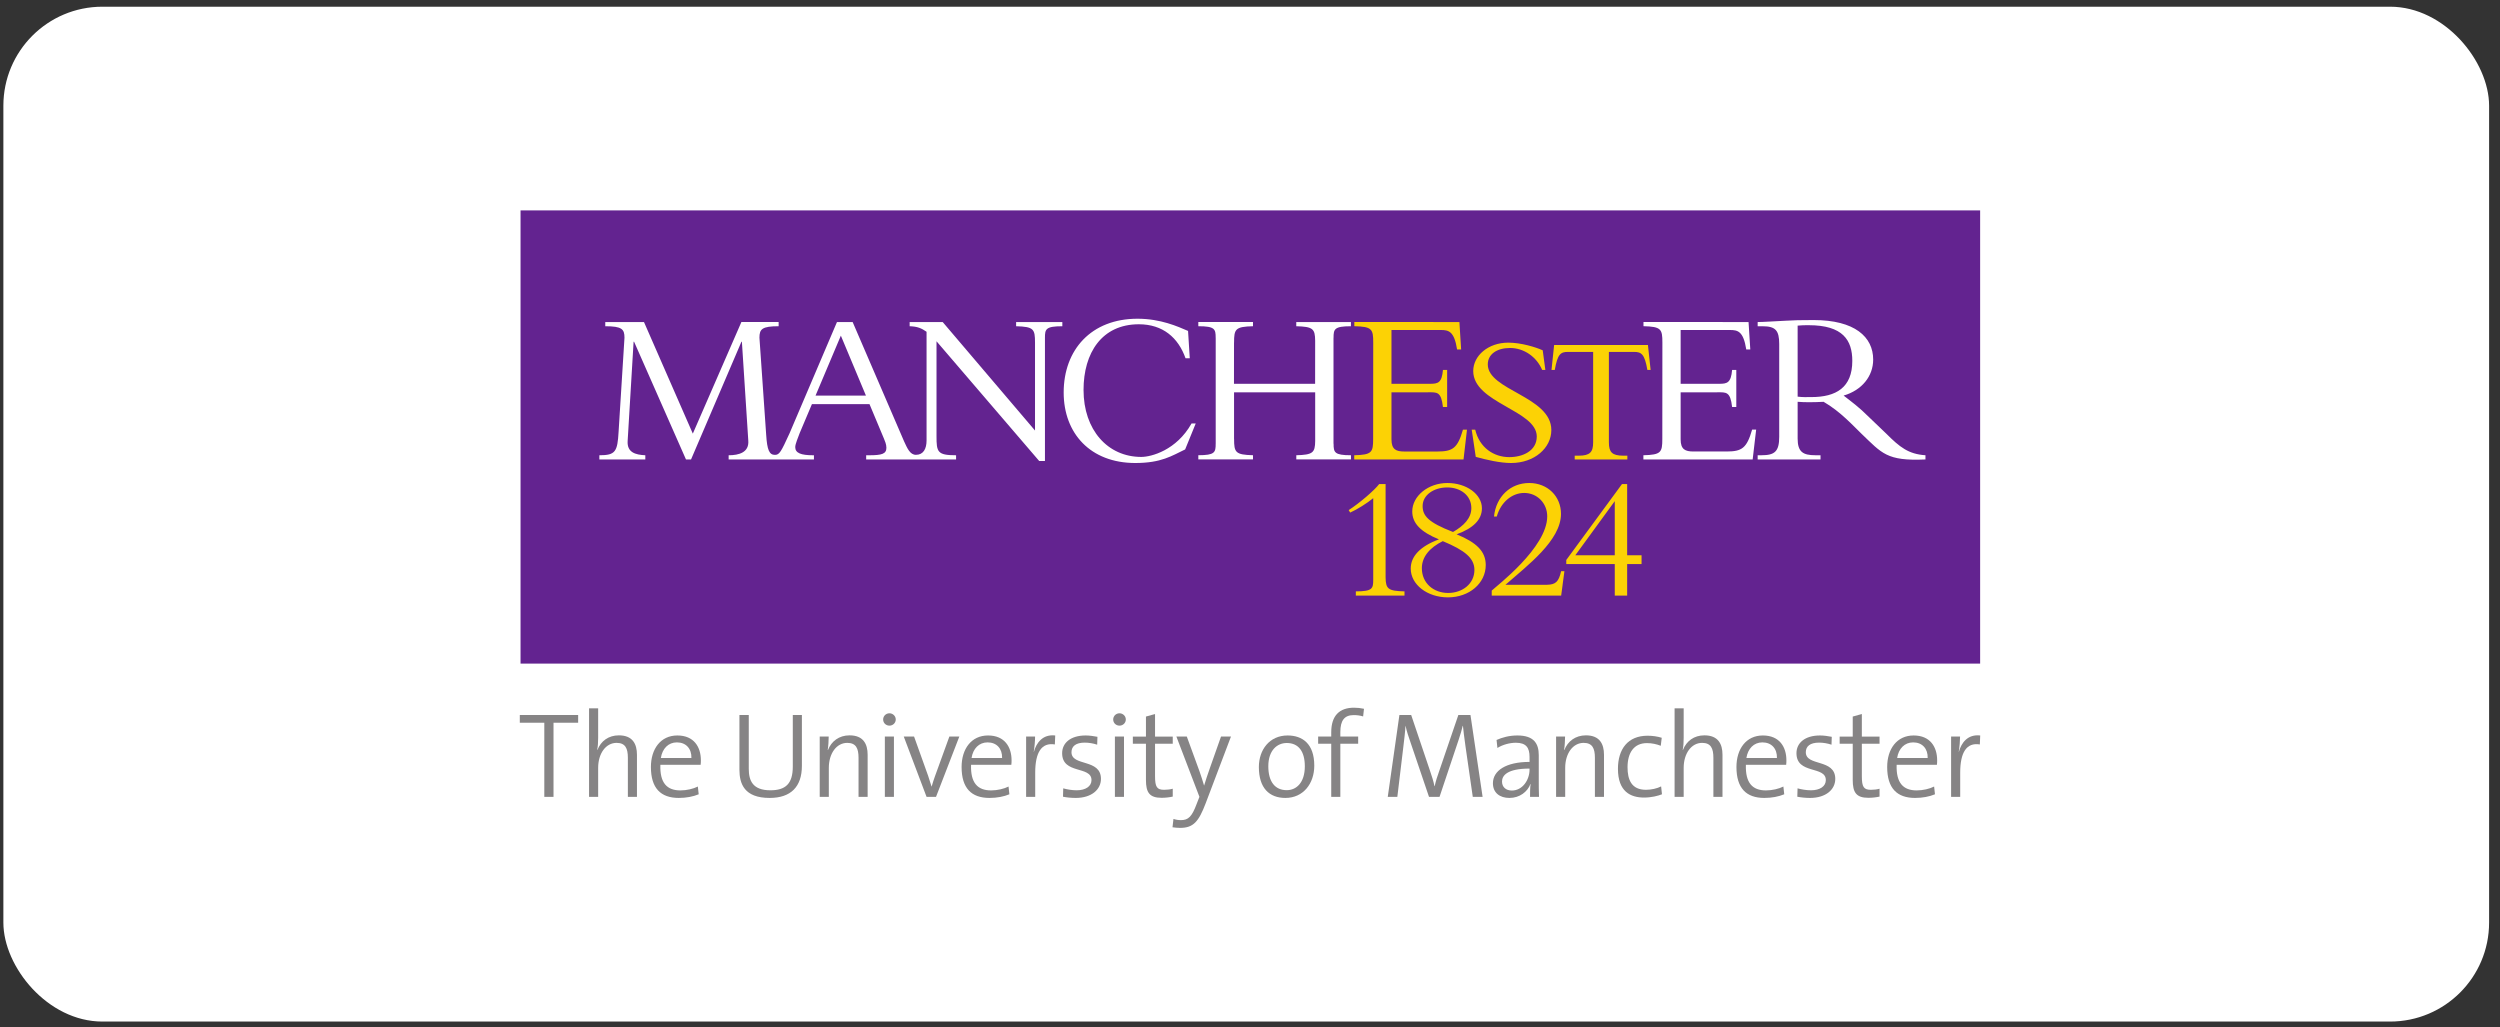 <svg width="202" height="83" viewBox="0 0 202 83" fill="none" xmlns="http://www.w3.org/2000/svg">
<rect x="0" y="0" width="202" height="83" fill="#333333" stroke="none"/>
<rect x="0.273" y="0.542" width="200.846" height="82" rx="8" fill="white"/>
<g clip-path="url(#clip0_8453_3983)">
<path d="M42.06 53.619H159.995V16.996H42.06V53.619Z" fill="#632390"/>
<path d="M116.933 39.385C115.863 39.385 114.948 39.992 114.948 40.886C114.948 41.667 115.386 42.206 117.403 42.984C118.27 42.489 118.885 41.867 118.885 41.057C118.885 40.034 118.018 39.385 116.933 39.385ZM116.577 43.724C115.52 44.249 114.886 44.989 114.886 45.912C114.886 47.119 115.832 47.911 117.01 47.911C118.173 47.911 119.133 47.161 119.133 46.053C119.133 45.102 118.375 44.475 116.577 43.724ZM117.694 43.173C119.322 43.839 120.048 44.563 120.048 45.656C120.048 47.131 118.714 48.268 116.994 48.268C115.319 48.268 113.987 47.232 113.987 45.94C113.987 44.945 114.761 44.136 116.266 43.581C114.808 42.984 114.11 42.291 114.11 41.327C114.11 40.077 115.399 39.027 116.948 39.027C118.498 39.027 119.739 39.934 119.739 41.07C119.739 41.978 119.059 42.675 117.694 43.173ZM130.473 40.493L127.287 44.864H130.473V40.493ZM126.555 45.574V45.246L131.055 39.115H131.474V44.864H132.638V45.574H131.474V48.124H130.473V45.574H126.555ZM109.552 48.124V47.783C110.892 47.783 110.956 47.554 110.956 46.857H110.957V40.251C110.48 40.647 109.648 41.173 109.093 41.416L108.975 41.216C109.839 40.663 111.078 39.597 111.435 39.115H111.956V46.665C111.974 47.577 112.147 47.752 113.483 47.783V48.124H109.552ZM126.405 46.152H126.138C125.946 47.009 125.696 47.236 124.993 47.25H121.642C123.41 45.696 126.128 43.669 126.128 41.523C126.128 40.099 125.043 39.027 123.563 39.027C122.038 39.027 120.882 40.127 120.715 41.734H120.939C121.262 40.591 122.153 39.83 123.153 39.83C124.212 39.83 125.016 40.663 125.016 41.722C125.016 44.252 120.895 47.366 120.531 47.721V48.124H126.137L126.138 48.126V48.124H126.142L126.26 47.25H126.258L126.405 46.152ZM117.733 28.239C117.503 26.766 117.051 26.664 116.42 26.664H112.431V31.011H115.554C116.197 31.011 116.501 30.929 116.59 29.893H116.929V32.887H116.59C116.447 31.62 116.107 31.698 115.374 31.698H112.431V35.501C112.431 36.323 112.81 36.482 113.469 36.482H116.144C117.373 36.482 117.777 36.218 118.207 34.715H118.532L118.253 37.124H109.422V36.784C110.851 36.75 110.95 36.552 110.95 35.464L110.957 27.677C110.957 26.588 110.857 26.392 109.429 26.357V26.018L117.92 26.021L118.06 28.239H117.733ZM125.573 27.876H133.153L133.37 29.888H133.107C132.888 28.6 132.617 28.434 132.032 28.434H129.998V35.749C129.998 36.538 130.263 36.818 131.154 36.818H131.49V37.125H127.236V36.818H127.57C128.46 36.818 128.726 36.538 128.726 35.749V28.434H126.693C126.108 28.434 125.847 28.594 125.626 29.89H125.362L125.573 27.876ZM120.213 29.445C120.213 28.617 120.953 28.117 122.015 28.117C123.125 28.117 124.155 28.824 124.606 29.888H124.864L124.652 28.306C124.099 28.054 122.913 27.686 121.87 27.686C120.229 27.686 119.037 28.753 119.037 29.98C119.037 32.566 124.171 33.143 124.171 35.269C124.171 36.436 123.03 36.936 121.952 36.936C120.693 36.936 119.539 36.171 119.196 34.715H118.914L119.241 36.915C120.073 37.146 121.206 37.411 122.096 37.411C123.979 37.411 125.348 36.197 125.348 34.748C125.348 32.028 120.213 31.543 120.213 29.445Z" fill="#FCD205"/>
<path d="M146.36 32.084C145.949 32.084 145.679 32.103 145.249 32.049V26.311C145.572 26.276 145.807 26.276 146.145 26.276C148.911 26.276 149.666 27.491 149.666 29.162C149.666 31.316 148.355 32.084 146.36 32.084ZM152.428 35.056L151.01 33.699C150.166 32.856 149.629 32.484 148.964 31.963C150.438 31.531 151.353 30.4 151.353 29.055C151.353 27.223 149.864 25.86 146.543 25.86C145.375 25.86 145.016 25.876 144.281 25.914C143.545 25.949 142.45 26.021 142.019 26.021V26.362H142.412C143.454 26.362 143.761 26.685 143.761 27.799V35.293C143.761 36.496 143.382 36.784 142.324 36.784H142.019V37.124H147.098V36.784H146.686C145.679 36.784 145.249 36.515 145.249 35.437V32.465C145.537 32.484 145.77 32.5 146.165 32.5C146.636 32.5 146.921 32.484 147.347 32.466C148.715 33.25 149.784 34.453 150.418 35.056C152.054 36.614 152.436 37.268 155.577 37.124V36.784C154.197 36.695 153.488 36.116 152.428 35.056ZM146.36 32.084C145.949 32.084 145.679 32.103 145.249 32.049V26.311C145.572 26.276 145.807 26.276 146.145 26.276C148.911 26.276 149.666 27.491 149.666 29.162C149.666 31.316 148.355 32.084 146.36 32.084ZM152.428 35.056L151.01 33.699C150.166 32.856 149.629 32.484 148.964 31.963C150.438 31.531 151.353 30.4 151.353 29.055C151.353 27.223 149.864 25.86 146.543 25.86C145.375 25.86 145.016 25.876 144.281 25.914C143.545 25.949 142.45 26.021 142.019 26.021V26.362H142.412C143.454 26.362 143.761 26.685 143.761 27.799V35.293C143.761 36.496 143.382 36.784 142.324 36.784H142.019V37.124H147.098V36.784H146.686C145.679 36.784 145.249 36.515 145.249 35.437V32.465C145.537 32.484 145.77 32.5 146.165 32.5C146.636 32.5 146.921 32.484 147.347 32.466C148.715 33.25 149.784 34.453 150.418 35.056C152.054 36.614 152.436 37.268 155.577 37.124V36.784C154.197 36.695 153.488 36.116 152.428 35.056ZM91.911 25.753C93.785 25.753 95.161 26.382 95.995 26.739L96.133 28.949H95.792C95.205 27.288 93.965 26.201 92.017 26.201C89.036 26.201 87.55 28.506 87.55 31.507C87.55 34.737 89.501 36.92 92.215 36.92C93.028 36.92 95.062 36.379 96.276 34.218H96.614L95.76 36.314C94.697 36.821 93.839 37.411 91.733 37.411C88.108 37.411 85.945 35.019 85.945 31.716C85.945 28.252 88.179 25.753 91.911 25.753ZM109.158 36.784V37.122H104.741V36.784C106.088 36.75 106.253 36.572 106.267 35.637V31.699H99.711V35.462H99.714C99.714 36.55 99.814 36.747 101.242 36.782V37.121H96.825V36.782C98.164 36.782 98.227 36.55 98.227 35.854H98.229V27.288L98.226 27.286C98.226 26.59 98.162 26.359 96.824 26.359V26.019H101.241V26.359C99.813 26.394 99.712 26.59 99.712 27.68L99.708 27.679L99.705 31.011H106.261L106.265 27.526C106.253 26.574 106.094 26.392 104.738 26.36V26.021H109.154V26.36C107.817 26.36 107.751 26.591 107.751 27.288H107.747V35.854L107.754 35.856C107.754 36.551 107.818 36.784 109.158 36.784ZM65.895 31.966L67.941 27.12L69.968 31.966H65.895ZM82.102 26.021V26.36C83.529 26.396 83.629 26.592 83.629 27.682V34.787L76.17 26.021H73.5V26.36C74.124 26.378 74.456 26.52 74.866 26.807V35.589C74.866 36.268 74.606 36.75 74.007 36.75C73.53 36.75 73.309 36.224 73.049 35.66L68.894 26.021H67.627L63.792 35.019C63.107 36.511 62.983 36.754 62.614 36.754C62.151 36.754 61.986 36.341 61.908 35.142L61.363 27.286C61.363 26.59 61.574 26.359 62.914 26.359V26.019L59.904 26.02L55.98 35.037L52.034 26.021H48.906V26.36C50.246 26.36 50.458 26.591 50.458 27.288L49.983 34.875C49.892 36.499 49.733 36.785 48.428 36.785V37.124H52.142V36.785C51.339 36.749 50.661 36.554 50.713 35.644L51.195 27.61H51.233L55.427 37.124H55.836L59.909 27.61H59.945L60.462 35.607C60.535 36.554 59.712 36.785 58.874 36.785V37.124H65.766V36.785H65.701C64.719 36.785 64.255 36.608 64.255 36.126C64.255 35.875 64.489 35.34 64.612 35L65.604 32.653H70.255L71.425 35.447C71.496 35.625 71.621 35.893 71.621 36.178C71.621 36.678 71.247 36.785 70.229 36.785H69.986V37.124H77.251V36.785C75.732 36.785 75.67 36.519 75.67 35.233V27.575L83.968 37.25H84.432V27.288C84.432 26.592 84.497 26.36 85.837 26.36V26.021H82.102ZM141.424 28.239L141.283 26.021L132.793 26.018V26.357C134.221 26.392 134.321 26.588 134.321 27.677L134.315 35.464C134.315 36.552 134.215 36.749 132.786 36.784V37.124H141.615L141.897 34.714H141.571C141.14 36.218 140.739 36.481 139.509 36.481H136.835C136.173 36.481 135.796 36.322 135.796 35.501V31.698H138.741C139.472 31.698 139.813 31.62 139.954 32.887H140.293V29.893H139.954C139.864 30.929 139.56 31.011 138.919 31.011H135.796V26.664H139.783C140.416 26.664 140.868 26.766 141.098 28.239H141.424Z" fill="white"/>
<path d="M44.724 58.397V64.385H43.98V58.397H42V57.77H46.714V58.397H44.724Z" fill="#868485"/>
<path d="M50.732 64.385V61.229C50.732 60.465 50.526 60.024 49.82 60.024C48.948 60.024 48.331 60.886 48.331 62.042V64.385H47.596V57.231H48.331V59.612C48.331 59.935 48.311 60.338 48.252 60.582L48.272 60.592C48.556 59.877 49.164 59.416 50.006 59.416C51.123 59.416 51.466 60.122 51.466 60.985V64.385H50.732Z" fill="#868485"/>
<path d="M56.611 61.798H53.358C53.309 63.258 53.887 63.865 54.975 63.865C55.485 63.865 56.023 63.738 56.386 63.552L56.455 64.179C56.004 64.365 55.455 64.473 54.847 64.473C53.378 64.473 52.594 63.679 52.594 61.974C52.594 60.514 53.378 59.426 54.73 59.426C56.072 59.426 56.631 60.357 56.631 61.435C56.631 61.524 56.631 61.651 56.611 61.798ZM54.691 59.985C54.005 59.985 53.514 60.484 53.397 61.249H55.867C55.886 60.494 55.435 59.985 54.691 59.985Z" fill="#868485"/>
<path d="M62.186 64.473C60.138 64.473 59.746 63.327 59.746 62.19V57.77H60.501V62.121C60.501 63.072 60.814 63.855 62.245 63.855C63.46 63.855 64.058 63.346 64.058 61.935V57.77H64.793V61.876C64.793 63.571 63.901 64.473 62.186 64.473Z" fill="#868485"/>
<path d="M69.37 64.385V61.229C69.37 60.465 69.163 60.024 68.458 60.024C67.586 60.024 66.969 60.886 66.969 62.042V64.385H66.233V59.514H66.959C66.959 59.828 66.929 60.298 66.881 60.592L66.9 60.602C67.174 59.897 67.792 59.416 68.644 59.416C69.762 59.416 70.105 60.122 70.105 60.985V64.385H69.37Z" fill="#868485"/>
<path d="M71.868 58.632C71.584 58.632 71.358 58.417 71.358 58.133C71.358 57.858 71.584 57.633 71.868 57.633C72.142 57.633 72.377 57.858 72.377 58.133C72.377 58.417 72.142 58.632 71.868 58.632ZM71.496 64.385V59.514H72.23V64.385H71.496Z" fill="#868485"/>
<path d="M75.631 64.385H74.866L73.024 59.514H73.857L74.994 62.689C75.092 62.993 75.18 63.268 75.269 63.552H75.278C75.356 63.287 75.445 62.993 75.543 62.729L76.709 59.514H77.513L75.631 64.385Z" fill="#868485"/>
<path d="M81.715 61.798H78.462C78.413 63.258 78.991 63.865 80.079 63.865C80.588 63.865 81.127 63.738 81.49 63.552L81.558 64.179C81.108 64.365 80.559 64.473 79.952 64.473C78.482 64.473 77.697 63.679 77.697 61.974C77.697 60.514 78.482 59.426 79.834 59.426C81.176 59.426 81.735 60.357 81.735 61.435C81.735 61.524 81.735 61.651 81.715 61.798ZM79.795 59.985C79.109 59.985 78.618 60.484 78.501 61.249H80.97C80.99 60.494 80.539 59.985 79.795 59.985Z" fill="#868485"/>
<path d="M85.232 60.151C84.154 59.975 83.645 60.798 83.645 62.434V64.385H82.91V59.514H83.635C83.635 59.838 83.596 60.318 83.527 60.739L83.537 60.749C83.733 60.034 84.243 59.309 85.262 59.426L85.232 60.151Z" fill="#868485"/>
<path d="M86.919 64.473C86.556 64.473 86.184 64.434 85.89 64.375L85.909 63.698C86.223 63.787 86.615 63.855 86.997 63.855C87.703 63.855 88.193 63.542 88.193 63.032C88.193 61.856 85.821 62.591 85.821 60.857C85.821 60.043 86.487 59.426 87.722 59.426C88.026 59.426 88.369 59.475 88.673 59.534L88.653 60.171C88.33 60.063 87.977 60.004 87.644 60.004C86.928 60.004 86.576 60.298 86.576 60.779C86.576 61.944 88.957 61.278 88.957 62.934C88.957 63.797 88.193 64.473 86.919 64.473Z" fill="#868485"/>
<path d="M90.966 58.133C90.966 57.858 90.731 57.633 90.456 57.633C90.172 57.633 89.946 57.858 89.946 58.133C89.946 58.417 90.172 58.632 90.456 58.632C90.731 58.632 90.966 58.417 90.966 58.133ZM90.819 64.385V59.514H90.084V64.385H90.819Z" fill="#868485"/>
<path d="M93.857 64.463C92.877 64.463 92.593 64.032 92.593 63.023V60.092H91.534V59.515H92.593V57.898L93.327 57.691V59.515H94.758V60.092H93.327V62.719C93.327 63.591 93.484 63.816 94.062 63.816C94.307 63.816 94.562 63.787 94.758 63.728V64.365C94.504 64.424 94.16 64.463 93.857 64.463Z" fill="#868485"/>
<path d="M97.423 64.894C96.855 66.393 96.424 66.893 95.355 66.893C95.179 66.893 94.934 66.874 94.738 66.844L94.816 66.168C95.013 66.236 95.209 66.266 95.424 66.266C96.012 66.266 96.306 65.991 96.688 64.963L96.914 64.385L95.052 59.514H95.894L96.914 62.307C97.07 62.748 97.178 63.1 97.286 63.463H97.296C97.384 63.15 97.59 62.542 97.786 61.984L98.658 59.514H99.462L97.423 64.894Z" fill="#868485"/>
<path d="M103.862 64.473C102.558 64.473 101.716 63.679 101.716 61.974C101.716 60.582 102.577 59.426 104.038 59.426C105.224 59.426 106.194 60.083 106.194 61.866C106.194 63.316 105.302 64.473 103.862 64.473ZM103.969 60.034C103.205 60.034 102.48 60.612 102.48 61.915C102.48 63.16 103.019 63.846 103.969 63.846C104.734 63.846 105.43 63.258 105.43 61.915C105.43 60.739 104.94 60.034 103.969 60.034Z" fill="#868485"/>
<path d="M110.141 57.888C109.896 57.809 109.632 57.78 109.377 57.78C108.632 57.78 108.299 58.211 108.299 59.152V59.514H109.74V60.092H108.299V64.385H107.564V60.092H106.506V59.514H107.564V59.171C107.564 57.809 108.24 57.182 109.406 57.182C109.681 57.182 109.945 57.211 110.21 57.27L110.141 57.888Z" fill="#868485"/>
<path d="M119 64.385L118.412 60.308C118.295 59.504 118.246 59.015 118.206 58.652H118.187C118.118 58.926 118.02 59.309 117.864 59.759L116.315 64.385H115.463L113.993 60.054C113.826 59.573 113.65 59.054 113.571 58.652H113.562C113.533 59.181 113.464 59.71 113.385 60.386L112.905 64.385H112.131L113.072 57.77H114.023L115.531 62.239C115.698 62.719 115.835 63.16 115.904 63.522H115.923C116.021 63.072 116.119 62.778 116.286 62.307L117.835 57.77H118.814L119.794 64.385H119Z" fill="#868485"/>
<path d="M123.627 64.385C123.627 64.012 123.627 63.64 123.675 63.355H123.656C123.421 63.973 122.793 64.473 121.96 64.473C121.186 64.473 120.628 64.061 120.628 63.287C120.628 62.268 121.686 61.562 123.587 61.562V61.161C123.587 60.425 123.323 60.014 122.48 60.014C122.01 60.014 121.421 60.161 120.991 60.436L120.922 59.789C121.383 59.583 121.951 59.426 122.607 59.426C123.95 59.426 124.332 60.093 124.332 61.014V62.924C124.332 63.405 124.332 63.954 124.352 64.385H123.627ZM123.587 62.101C121.755 62.101 121.363 62.68 121.363 63.15C121.363 63.591 121.676 63.875 122.157 63.875C123.019 63.875 123.587 63.023 123.587 62.18V62.101Z" fill="#868485"/>
<path d="M128.868 64.385V61.229C128.868 60.465 128.663 60.024 127.957 60.024C127.085 60.024 126.468 60.886 126.468 62.042V64.385H125.732V59.514H126.458C126.458 59.828 126.428 60.298 126.379 60.592L126.399 60.602C126.673 59.897 127.29 59.416 128.143 59.416C129.26 59.416 129.603 60.122 129.603 60.985V64.385H128.868Z" fill="#868485"/>
<path d="M132.838 64.443C131.75 64.443 130.73 63.963 130.73 62.121C130.73 60.524 131.534 59.446 133.122 59.446C133.523 59.446 133.925 59.504 134.268 59.612L134.19 60.259C133.867 60.132 133.484 60.043 133.072 60.043C132.024 60.043 131.505 60.818 131.505 61.994C131.505 62.993 131.818 63.816 132.994 63.816C133.425 63.816 133.896 63.709 134.219 63.542L134.287 64.179C133.964 64.306 133.435 64.443 132.838 64.443Z" fill="#868485"/>
<path d="M138.442 64.385V61.229C138.442 60.465 138.236 60.024 137.531 60.024C136.658 60.024 136.041 60.886 136.041 62.042V64.385H135.307V57.231H136.041V59.612C136.041 59.935 136.021 60.338 135.963 60.582L135.983 60.592C136.267 59.877 136.874 59.416 137.717 59.416C138.834 59.416 139.177 60.122 139.177 60.985V64.385H138.442Z" fill="#868485"/>
<path d="M144.322 61.798H141.068C141.02 63.258 141.598 63.865 142.685 63.865C143.195 63.865 143.734 63.738 144.097 63.552L144.166 64.179C143.715 64.365 143.166 64.473 142.559 64.473C141.088 64.473 140.305 63.679 140.305 61.974C140.305 60.514 141.088 59.426 142.44 59.426C143.783 59.426 144.341 60.357 144.341 61.435C144.341 61.524 144.341 61.651 144.322 61.798ZM142.401 59.985C141.715 59.985 141.226 60.484 141.108 61.249H143.577C143.597 60.494 143.146 59.985 142.401 59.985Z" fill="#868485"/>
<path d="M146.252 64.473C145.89 64.473 145.517 64.434 145.223 64.375L145.243 63.698C145.557 63.787 145.949 63.855 146.331 63.855C147.036 63.855 147.527 63.542 147.527 63.032C147.527 61.856 145.154 62.591 145.154 60.857C145.154 60.043 145.821 59.426 147.055 59.426C147.359 59.426 147.702 59.475 148.006 59.534L147.986 60.171C147.663 60.063 147.311 60.004 146.978 60.004C146.262 60.004 145.909 60.298 145.909 60.779C145.909 61.944 148.29 61.278 148.29 62.934C148.29 63.797 147.527 64.473 146.252 64.473Z" fill="#868485"/>
<path d="M150.966 64.463C149.986 64.463 149.701 64.032 149.701 63.023V60.092H148.644V59.515H149.701V57.898L150.437 57.691V59.515H151.867V60.092H150.437V62.719C150.437 63.591 150.593 63.816 151.172 63.816C151.417 63.816 151.672 63.787 151.867 63.728V64.365C151.612 64.424 151.269 64.463 150.966 64.463Z" fill="#868485"/>
<path d="M156.502 61.798H153.249C153.2 63.258 153.778 63.865 154.866 63.865C155.375 63.865 155.915 63.738 156.277 63.552L156.345 64.179C155.895 64.365 155.346 64.473 154.738 64.473C153.269 64.473 152.484 63.679 152.484 61.974C152.484 60.514 153.269 59.426 154.621 59.426C155.963 59.426 156.522 60.357 156.522 61.435C156.522 61.524 156.522 61.651 156.502 61.798ZM154.582 59.985C153.896 59.985 153.406 60.484 153.288 61.249H155.757C155.777 60.494 155.326 59.985 154.582 59.985Z" fill="#868485"/>
<path d="M159.971 60.151C158.894 59.975 158.384 60.798 158.384 62.434V64.385H157.649V59.514H158.374C158.374 59.838 158.335 60.318 158.267 60.739L158.276 60.749C158.472 60.034 158.981 59.309 160.001 59.426L159.971 60.151Z" fill="#868485"/>
</g>
<defs>
<clipPath id="clip0_8453_3983">
<rect width="118" height="49.893" fill="white" transform="translate(42 17)"/>
</clipPath>
</defs>
</svg>
